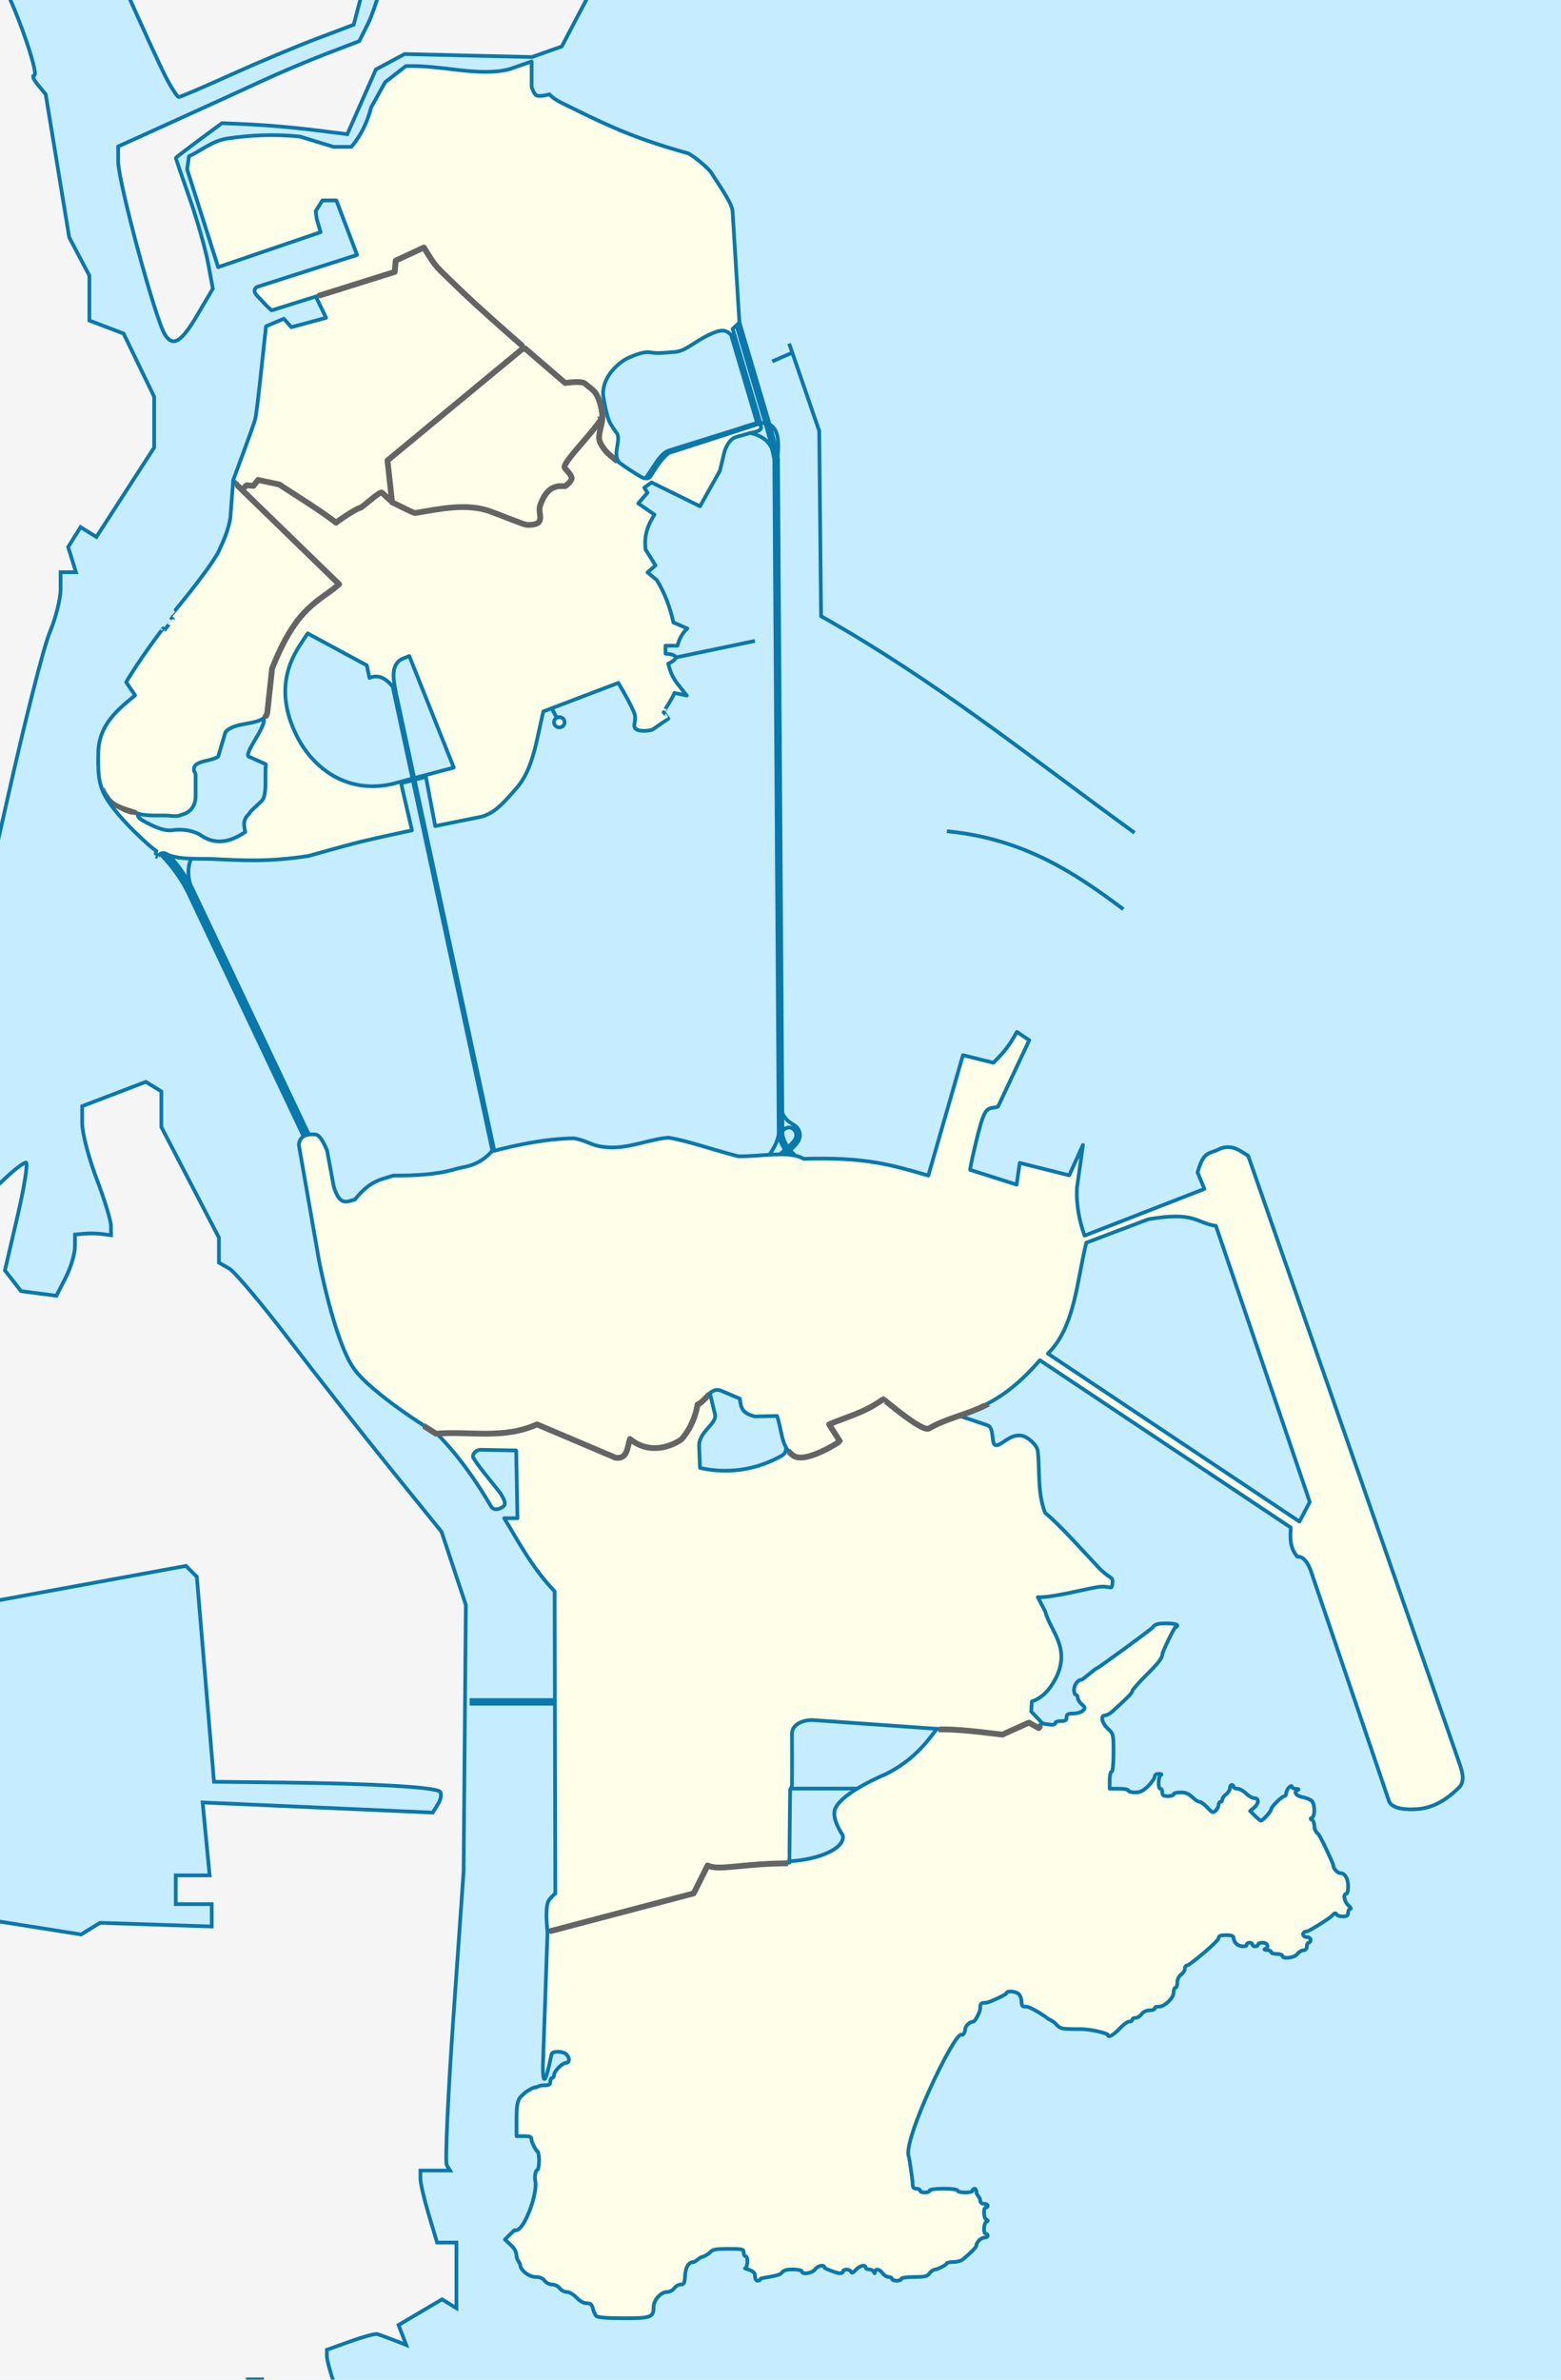 <?xml version="1.0" encoding="UTF-8" standalone="no"?>
<!-- Created with Inkscape (http://www.inkscape.org/) -->

<svg
   xmlns:dc="http://purl.org/dc/elements/1.1/"
   xmlns:cc="http://creativecommons.org/ns#"
   xmlns:rdf="http://www.w3.org/1999/02/22-rdf-syntax-ns#"
   xmlns:svg="http://www.w3.org/2000/svg"
   xmlns="http://www.w3.org/2000/svg"
   xmlns:sodipodi="http://sodipodi.sourceforge.net/DTD/sodipodi-0.dtd"
   xmlns:inkscape="http://www.inkscape.org/namespaces/inkscape"
   width="539.102"
   height="821.489"
   id="svg7085"
   sodipodi:version="0.32"
   inkscape:version="0.47 r22583"
   sodipodi:docname="China_Macau_location_map.svg"
   inkscape:output_extension="org.inkscape.output.svg.inkscape"
   version="1.0"
   style="display:inline"
   inkscape:export-filename="C:\Users\oliver\Documents\Schrift\World Wide Web\Wikipedia\Bilder\Karten\Positionskarten\Rohmaterial\MapOfMacauMunicipalities.png"
   inkscape:export-xdpi="125"
   inkscape:export-ydpi="125">
  <defs
     id="defs7087">
    <inkscape:perspective
       sodipodi:type="inkscape:persp3d"
       inkscape:vp_x="0 : 320 : 1"
       inkscape:vp_y="0 : 1000 : 0"
       inkscape:vp_z="420 : 320 : 1"
       inkscape:persp3d-origin="210 : 213.33333 : 1"
       id="perspective32" />
    <clipPath
       clipPathUnits="userSpaceOnUse"
       id="clipPath3181">
      <path
         style="fill:none;fill-rule:evenodd;stroke:#000000;stroke-width:1px;stroke-linecap:butt;stroke-linejoin:miter;stroke-opacity:1"
         d="M 151.182,426.154 L 151.182,411.404 L 260.432,395.404 L 285.932,407.654 L 290.744,416.529 L 291.494,417.373 L 277.432,449.904 L 154.682,432.904 L 151.182,426.154 z"
         id="path3183" />
    </clipPath>
    <clipPath
       clipPathUnits="userSpaceOnUse"
       id="clipPath3191">
      <path
         style="fill:none;fill-rule:evenodd;stroke:#000000;stroke-width:1px;stroke-linecap:butt;stroke-linejoin:miter;stroke-opacity:1"
         d="M 151.062,413.11 L 141.869,430.081 L 214.701,436.445 L 224.601,412.668 L 223.452,408.425 L 236.091,405.951 L 247.847,413.464 L 248.024,422.744 L 245.284,427.075 L 253.857,442.543 L 270.563,440.157 L 304.239,416.027 L 290.097,409.751 L 245.284,403.829 L 186.594,398.968 L 151.062,413.11 z"
         id="path3193"
         sodipodi:nodetypes="cccccccccccccccc" />
    </clipPath>
    <clipPath
       clipPathUnits="userSpaceOnUse"
       id="clipPath3199">
      <path
         style="fill:none;fill-rule:evenodd;stroke:#000000;stroke-width:1px;stroke-linecap:butt;stroke-linejoin:miter;stroke-opacity:1"
         d="M 185.932,547.404 L 181.335,554.885 L 181.467,555.901 L 188.98,559.835 L 223.682,567.154 L 250.682,548.154 L 245.619,537.591 L 245.557,536.154 L 239.682,518.904 L 245.432,493.404 L 275.557,493.779 L 288.182,498.029 L 286.252,500.615 L 285.986,501.543 L 289.964,505.918 L 314.307,503.029 L 314.088,500.154 L 313.244,499.654 L 308.088,496.716 L 294.338,495.873 L 264.432,479.654 L 190.932,490.154 L 185.932,547.404 z"
         id="path3201" />
    </clipPath>
    <clipPath
       clipPathUnits="userSpaceOnUse"
       id="clipPath3209">
      <path
         style="fill:none;fill-rule:evenodd;stroke:#000000;stroke-width:1px;stroke-linecap:butt;stroke-linejoin:miter;stroke-opacity:1"
         d="M 96.946,165.302 L 96.824,166.661 L 99.682,175.654 L 78.932,224.904 L 61.591,248.089 L 61.944,248.885 L 64.618,253.282 L 68.021,255.005 L 70.276,255.294 L 70.588,253.841 L 87.82,229.262 L 99.089,227.274 L 104.558,228.655 L 105.144,229.472 L 108.088,228.404 L 108.307,216.06 L 112.932,206.279 L 127.557,193.279 L 108.557,171.779 L 99.432,162.529 L 96.946,165.302 z"
         id="path3211" />
    </clipPath>
    <clipPath
       clipPathUnits="userSpaceOnUse"
       id="clipPath3221">
      <path
         style="fill:none;fill-rule:evenodd;stroke:#000000;stroke-width:1px;stroke-linecap:butt;stroke-linejoin:miter;stroke-opacity:1"
         d="M 173.432,129.654 L 173.777,129.45 L 175.147,128.477 L 160.784,101.806 L 144.874,97.917 L 133.914,107.286 L 117.297,112.766 L 118.651,114.185 L 119.057,115.185 L 119.338,116.216 L 125.963,118.81 L 152.807,126.279 L 173.432,129.654 z"
         id="path3223" />
    </clipPath>
    <clipPath
       clipPathUnits="userSpaceOnUse"
       id="clipPath3231">
      <path
         style="fill:none;fill-rule:evenodd;stroke:#000000;stroke-width:1px;stroke-linecap:butt;stroke-linejoin:miter;stroke-opacity:1"
         d="M 65.142,130.419 L 65.186,130.949 L 65.209,132.187 L 67.529,132.121 L 85.25,148.125 L 104.5,140.625 L 105.801,135.413 L 104.21,131.789 L 100.873,129.071 L 102.5,120.688 L 108.125,115.125 L 117.875,104.812 L 127.188,99.125 L 136.188,93.125 L 146.438,90.687 L 160.5,99.687 L 165.188,105.938 L 162.062,111.75 L 159.75,112.312 L 158.312,121.062 L 164.75,125.188 L 165.828,124.484 L 165.453,122.844 L 164.828,118.969 L 166.094,108.703 L 171.75,102.25 L 155.375,89 L 138.062,85.25 L 126.188,88.937 L 115.688,98.375 L 94.812,111.875 L 87.312,121.25 L 67.812,125.125 L 65.142,130.419 z"
         id="path3233" />
    </clipPath>
    <inkscape:perspective
       id="perspective3242"
       inkscape:persp3d-origin="372.04724 : 350.78739 : 1"
       inkscape:vp_z="744.09448 : 526.18109 : 1"
       inkscape:vp_y="0 : 1000 : 0"
       inkscape:vp_x="0 : 526.18109 : 1"
       sodipodi:type="inkscape:persp3d" />
    <inkscape:perspective
       id="perspective3322"
       inkscape:persp3d-origin="372.04724 : 350.78739 : 1"
       inkscape:vp_z="744.09448 : 526.18109 : 1"
       inkscape:vp_y="0 : 1000 : 0"
       inkscape:vp_x="0 : 526.18109 : 1"
       sodipodi:type="inkscape:persp3d" />
  </defs>
  <sodipodi:namedview
     id="base"
     pagecolor="#ffffff"
     bordercolor="#666666"
     borderopacity="1.0"
     gridtolerance="10000"
     guidetolerance="10"
     objecttolerance="10"
     inkscape:pageopacity="1"
     inkscape:pageshadow="2"
     inkscape:zoom="1"
     inkscape:cx="31.26295"
     inkscape:cy="594.55789"
     inkscape:document-units="px"
     inkscape:current-layer="layer1"
     showgrid="false"
     inkscape:window-width="1280"
     inkscape:window-height="974"
     inkscape:window-x="-8"
     inkscape:window-y="-8"
     showguides="true"
     inkscape:guide-bbox="true"
     borderlayer="true"
     inkscape:showpageshadow="false"
     inkscape:window-maximized="0" />
  <g
     inkscape:label="Layer 1"
     inkscape:groupmode="layer"
     id="layer1"
     style="display:inline"
     transform="translate(119.271,167.211)">
    <rect
       style="fill:#c6ecff;fill-opacity:1;fill-rule:evenodd;stroke:none;stroke-width:1px;stroke-linecap:butt;stroke-linejoin:miter;stroke-opacity:1"
       id="rect2405"
       width="647.289"
       height="1004.857"
       x="-166.947"
       y="-251.56" />
    <path
       style="fill:#f5f5f5;fill-opacity:1;stroke:#0978ab;stroke-width:1.284;stroke-opacity:1"
       d="M -242.495,593.429 L -242.495,520.276 L -238.145,519.052 C -235.753,518.378 -229.881,517.087 -225.097,516.182 C -220.312,515.278 -196.825,510.041 -172.903,504.544 L -129.408,494.549 L -110.337,497.568 L -91.266,500.587 L -88.012,498.576 L -84.758,496.565 L -65.452,497.195 L -46.147,497.825 L -46.147,493.971 L -46.147,490.116 L -52.36,490.116 L -58.574,490.116 L -58.574,485.145 L -58.574,480.175 L -52.725,480.175 L -46.876,480.175 L -48.085,467.595 L -49.294,455.015 L -9.56,456.761 L 30.174,458.508 L 32.029,455.506 C 33.05,453.855 33.332,451.952 32.657,451.276 C 31.11,449.73 9.327,448.463 -21.525,448.125 L -45.369,447.864 L -48.334,412.481 L -51.298,377.097 L -53.172,375.223 L -55.046,373.349 L -93.796,380.453 L -132.545,387.557 L -155.56,383.233 L -178.574,378.909 L -209.203,387.775 L -239.832,396.642 L -240.875,400.506 C -241.449,402.631 -242.048,266.522 -242.206,98.041 L -242.495,-208.287 L -184.916,-208.287 L -127.337,-208.287 L -128.796,-206.828 L -130.255,-205.369 L -126.513,-192.537 C -124.455,-185.479 -121.09,-177.077 -119.036,-173.866 C -114.556,-166.862 -105.474,-141.18 -107.478,-141.18 C -108.255,-141.18 -107.675,-139.716 -106.19,-137.926 L -103.49,-134.672 L -99.428,-109.965 L -95.366,-85.258 L -91.882,-78.661 L -88.399,-72.064 L -88.399,-64.309 L -88.399,-56.553 L -82.493,-54.308 L -76.588,-52.063 L -71.309,-41.157 L -66.03,-30.252 L -66.03,-21.481 L -66.03,-12.709 L -76.001,2.717 L -85.971,18.144 L -88.706,16.454 L -91.44,14.764 L -93.591,18.189 L -95.742,21.615 L -94.388,25.964 L -93.035,30.314 L -95.687,30.314 L -98.34,30.314 L -98.34,36.224 C -98.34,39.474 -100.041,46.205 -102.121,51.181 C -104.2,56.157 -110.83,82.297 -116.855,109.271 C -128.606,161.879 -131.291,170.795 -137.423,177.57 L -141.363,181.924 L -146.899,181.924 L -152.435,181.924 L -162.376,171.983 L -172.318,162.041 L -177.581,162.041 C -184.781,162.041 -184.241,163.91 -174.236,173.627 L -165.627,181.988 L -167.046,185.684 L -168.464,189.38 L -174.412,189.38 L -180.359,189.38 L -180.359,191.693 L -180.359,194.006 L -185.951,194.8 L -191.544,195.594 L -192.391,201.592 L -193.238,207.59 L -197.924,211.534 L -202.61,215.477 L -191.485,233.559 C -185.366,243.503 -180.359,252.237 -180.359,252.967 L -180.359,254.295 L -182.535,252.95 C -183.731,252.211 -189.43,243.662 -195.198,233.953 L -205.685,216.3 L -212.284,217.898 C -215.914,218.778 -223.637,221.768 -229.446,224.544 L -240.009,229.591 L -240.009,257.013 L -240.009,284.435 L -236.903,281.977 C -235.194,280.626 -214.964,270.794 -191.948,260.13 L -150.1,240.741 L -148.089,243.995 L -146.077,247.25 L -134.481,245.942 L -122.885,244.635 L -117.287,239.377 C -114.209,236.484 -111.067,234.118 -110.305,234.118 C -109.543,234.118 -110.867,242.493 -113.246,252.729 L -117.572,271.34 L -114.791,274.917 L -112.01,278.495 L -105.901,279.296 L -99.792,280.098 L -96.618,273.885 C -94.872,270.467 -93.426,265.714 -93.406,263.322 L -93.37,258.972 L -90.263,258.678 C -88.554,258.516 -85.758,258.565 -84.049,258.787 L -80.942,259.19 L -80.944,255.974 C -80.944,254.206 -83.181,246.875 -85.915,239.684 C -88.648,232.492 -90.884,223.917 -90.884,220.627 L -90.884,214.646 L -79.891,210.447 L -68.897,206.249 L -66.221,207.903 L -63.545,209.557 L -63.545,215.7 L -63.545,221.843 L -53.603,240.936 L -43.661,260.03 L -43.661,264.348 L -43.661,268.667 L -40.17,270.654 C -38.249,271.748 -28.98,282.725 -19.572,295.049 C -10.163,307.373 5.563,327.382 15.376,339.512 L 33.217,361.567 L 37.413,374.2 L 41.61,386.834 L 41.221,432.883 L 40.833,478.932 L 37.35,528.64 C 35.434,555.98 34.384,579.187 35.016,580.213 L 36.166,582.077 L 31.048,582.077 L 25.931,582.077 L 25.931,584.895 C 25.931,586.445 27.226,592.037 28.809,597.322 L 31.688,606.931 L 35.023,606.931 L 38.358,606.931 L 38.358,618.262 L 38.358,629.593 L 35.877,628.06 L 33.397,626.527 L 25.887,630.964 L 18.376,635.4 L 19.696,638.84 L 21.016,642.28 L 16.638,640.577 C 14.231,639.64 11.702,638.713 11.018,638.516 C 10.335,638.32 6.14,639.463 1.698,641.057 L -6.38,643.954 L -6.38,646.197 C -6.38,647.432 -5.161,651.937 -3.672,656.209 L -0.964,663.977 L 40.444,664.722 C 63.219,665.132 8.874,665.718 -80.321,666.024 L -242.495,666.581 L -242.495,593.429 z M -28.749,659.125 L -28.749,654.154 L -31.234,654.154 L -33.72,654.154 L -33.72,659.125 L -33.72,664.096 L -31.234,664.096 L -28.749,664.096 L -28.749,659.125 z M 571.328,92.449 L 571.328,24.1 L 572.095,58.275 C 572.518,77.071 572.518,107.828 572.095,126.624 L 571.328,160.798 L 571.328,92.449 z M -62.352,-51.786 C -65.673,-57.16 -78.457,-104.537 -78.457,-111.471 L -78.457,-116.65 L -59.195,-125.378 C -48.601,-130.178 -34.9,-136.434 -28.749,-139.279 C -22.597,-142.124 -12.531,-146.376 -6.38,-148.727 L 4.804,-153.002 L 7.992,-159.403 C 9.745,-162.924 13.65,-175.363 16.67,-187.045 L 22.161,-208.287 L 66.179,-208.287 L 110.197,-208.287 L 104.298,-201.921 C 99.057,-196.266 93.557,-186.994 78.972,-159.225 L 74.742,-151.172 L 69.598,-149.345 L 64.455,-147.517 L 42.467,-148.035 L 20.478,-148.554 L 15.514,-145.897 L 10.55,-143.241 L 5.607,-132.064 L 0.663,-120.887 L -10.936,-122.339 C -17.316,-123.137 -27.057,-123.994 -32.583,-124.242 L -42.63,-124.693 L -50.602,-118.8 C -54.986,-115.558 -58.574,-112.798 -58.574,-112.666 C -58.574,-112.534 -56.433,-106.313 -53.816,-98.842 C -51.2,-91.371 -48.318,-81.273 -47.413,-76.402 L -45.767,-67.545 L -51.173,-58.382 C -56.723,-48.976 -59.575,-47.293 -62.352,-51.786 z M -62.012,-140.62 C -63.974,-144.413 -70.754,-159.19 -77.08,-173.457 C -83.406,-187.725 -90.391,-201.398 -92.603,-203.842 L -96.625,-208.287 L -38.771,-208.287 L 19.083,-208.287 L 16.693,-205.18 C 15.379,-203.471 11.734,-192.31 8.594,-180.377 L 2.883,-158.681 L -9.826,-153.881 C -16.816,-151.241 -30.189,-145.626 -39.543,-141.403 C -48.898,-137.179 -56.978,-133.724 -57.499,-133.724 C -58.02,-133.724 -60.051,-136.827 -62.012,-140.62 z M -120.132,-207.577 C -116.398,-208.144 -109.687,-208.156 -105.22,-207.602 L -97.098,-206.597 L -112.01,-206.571 L -126.923,-206.546 L -120.132,-207.577 z M 139.638,-207.657 C 155.017,-208.093 180.182,-208.093 195.56,-207.657 L 223.521,-206.864 L 167.599,-206.864 L 111.678,-206.864 L 139.638,-207.657 z"
       id="path3333" />
    <path
       style="fill:none;fill-rule:evenodd;stroke:#0978ab;stroke-width:1.284px;stroke-linecap:butt;stroke-linejoin:miter;stroke-opacity:1"
       d="M -50.126,125.728 C -55.059,128.497 -55.117,136.218 -52.418,140.512"
       id="path7990"
       sodipodi:nodetypes="cc" />
    <path
       style="fill:none;fill-rule:evenodd;stroke:#0978ab;stroke-width:3.209;stroke-linecap:butt;stroke-linejoin:miter;stroke-miterlimit:4;stroke-dasharray:none;stroke-opacity:1;display:inline"
       d="M -70.188,120.46 C -65.002,125.15 -59.017,130.008 -53.83,139.696 L -10.545,230.996"
       id="path7951"
       sodipodi:nodetypes="ccc" />
    <path
       style="fill:none;fill-rule:evenodd;stroke:#0978ab;stroke-width:1.284px;stroke-linecap:butt;stroke-linejoin:miter;stroke-opacity:1"
       d="M 70.572,75.989 L 73.438,81.376"
       id="path7641" />
    <path
       style="fill:none;fill-rule:evenodd;stroke:#0978ab;stroke-width:1.925;stroke-linecap:butt;stroke-linejoin:miter;stroke-miterlimit:4;stroke-dasharray:none;stroke-opacity:1"
       d="M 52.017,234.237 L 14.307,58.787"
       id="path7956"
       sodipodi:nodetypes="cc" />
    <path
       style="fill:none;fill-rule:evenodd;stroke:#0978ab;stroke-width:2.567;stroke-linecap:butt;stroke-linejoin:miter;stroke-miterlimit:4;stroke-dasharray:none;stroke-opacity:1"
       d="M 133.055,-63.982 L 145.778,-20.951 C 146.777,-17.452 147.777,-13.906 148.776,-8.715 L 150.316,224.756 C 151.632,229.778 155.012,232.872 160.608,236.182"
       id="path7962"
       sodipodi:nodetypes="ccccc" />
    <path
       style="fill:none;fill-rule:evenodd;stroke:#0978ab;stroke-width:1.284px;stroke-linecap:butt;stroke-linejoin:miter;stroke-opacity:1"
       d="M 135.581,-19.02 C 145.576,-23.012 150.685,-22.308 149.262,-9.363"
       id="path7964"
       sodipodi:nodetypes="cc" />
    <path
       style="fill:none;fill-rule:evenodd;stroke:#0978ab;stroke-width:1.284px;stroke-linecap:butt;stroke-linejoin:miter;stroke-opacity:1"
       d="M 138.281,-18.059 C 145.432,-16.873 147.137,-13.679 148.29,-9.687"
       id="path7970"
       sodipodi:nodetypes="cc" />
    <path
       style="fill:none;fill-rule:evenodd;stroke:#0978ab;stroke-width:1.284px;stroke-linecap:butt;stroke-linejoin:miter;stroke-opacity:1;display:inline"
       d="M 105.945,61.454 L 141.445,54.036"
       id="path3898"
       sodipodi:nodetypes="cc" />
    <path
       style="fill:#fefee9;fill-opacity:1;fill-rule:evenodd;stroke:#0978ab;stroke-width:1.284px;stroke-linecap:butt;stroke-linejoin:round;stroke-opacity:1"
       d="M -11.193,-66.9 L -6.655,-57.499 L -18.648,-54.258 L -21.242,-57.175 L -27.4,-54.582 C -28.589,-43.822 -30.508,-24.674 -31.195,-22.301 C -31.823,-20.134 -36.153,-8.381 -38.746,-1.421 L -33.789,10.815 L -17.352,9.924 L 4.042,20.297 L 29.326,4.089 L 75.68,-44.858 L 29.65,-88.942 L 11.498,-75.652 L -11.193,-66.9 z"
       id="path7629"
       sodipodi:nodetypes="cccccsccccccccc" />
    <path
       sodipodi:nodetypes="ccccccccscccccccccssccccsscsssccccccscsssscccccccccccssscscccsccc"
       style="fill:#fefee9;fill-opacity:1;fill-rule:evenodd;stroke:#0978ab;stroke-width:1.284px;stroke-linecap:round;stroke-linejoin:round;stroke-opacity:1"
       d="M 64.331,-145.993 L 56.871,-143.385 C 46.148,-140.532 33.548,-144.834 20.89,-144.388 L 13.751,-138.853 L 8.897,-130.108 C 7.52,-124.678 5.183,-120.213 2.078,-116.511 L -4.059,-116.511 L -15.732,-120.081 C -24.591,-120.942 -32.732,-120.602 -40.681,-119.399 C -46.049,-118.586 -49.56,-115.308 -53.998,-113.262 L -54.64,-108.729 L -43.93,-74.995 L -8.552,-87.069 L -9.915,-91.722 L -10.236,-94.329 L -7.95,-98.019 L -3.096,-98.019 L 4.043,-79.207 L -30.332,-68.216 C -31.291,-67.91 -32.025,-66.66 -30.332,-64.967 C -28.701,-63.335 -27.07,-61.279 -25.439,-60.073 L 17,-73.39 L 17.32,-77.281 L 27.068,-81.814 C 31.679,-74.235 30.785,-75.823 39.863,-66.973 C 45.042,-61.924 55.277,-52.914 62.117,-46.935 C 68.958,-40.957 58.422,-29.071 61.942,-26.064 C 61.942,-26.064 77.275,-24.877 78.182,-23.491 C 79.508,-21.463 88.58,-26.189 88.76,-23.772 C 88.94,-21.346 75.465,-8.345 75.683,-5.922 C 75.785,-4.788 80.777,0.897 80.777,0.897 L 92.089,1.859 C 92.395,0.749 96.053,-0.083 100.272,-0.708 L 97.023,-2.633 L 95.614,-6.765 C 91.381,-9.313 95.436,-14.986 93.814,-17.555 C 93.814,-17.555 91.678,-20.47 91.086,-21.887 C 90.024,-24.43 89,-30.832 89,-30.832 C 88.773,-38.604 96.463,-43.194 97.704,-43.668 C 98.664,-44.034 102.697,-46.069 105.486,-45.553 C 107.854,-45.115 110.202,-45.44 113.749,-45.713 C 117.614,-46.011 120.438,-49.24 125.68,-51.679 C 128.776,-53.119 131.264,-53.997 133.249,-51.466 L 142.206,-21.205 L 112.145,-11.819 C 111.129,-11.469 110.251,-11.325 108.053,-8.61 L 103.039,-1.109 C 107.32,-1.62 111.461,-1.901 113.027,-1.911 C 112.572,-3.039 120.972,-10.556 123.336,-12.421 L 143.369,-21.113 L 133.753,-53.696 L 136.093,-55.89 L 133.725,-94.329 C 133.552,-97.269 127.992,-104.879 126.665,-107.165 C 125.339,-109.45 119.36,-114.005 118.282,-114.304 C 101.914,-118.849 92.194,-123.043 79.253,-129.467 C 74.556,-131.798 72.303,-132.632 70.509,-134.641 C 70.509,-134.641 67.136,-133.67 65.936,-134.32 C 65.055,-134.797 64.331,-137.248 64.331,-137.248 L 64.331,-145.993 z M 113.027,-1.911 C 113.083,-1.773 113.278,-1.714 113.629,-1.791 C 113.947,-1.86 113.618,-1.915 113.027,-1.911 z M -8.552,-87.069 L -8.552,-87.069 z"
       id="path7108" />
    <path
       style="fill:#fefee9;fill-opacity:1;fill-rule:evenodd;stroke:#0978ab;stroke-width:1.284px;stroke-linecap:round;stroke-linejoin:round;stroke-opacity:1;display:inline"
       d="M 66.566,-33.158 L 16.026,5.871 C 15.979,5.984 12.764,2.995 12.656,2.863 C 11.941,1.984 6.078,7.841 4.995,8.077 C 3.286,8.451 -3.815,13.41 -3.228,13.171 C -9.697,8.123 -22.555,0.381 -22.722,0.015 L -30.183,-1.59 L -31.788,0.456 L -34.074,0.255 L -35.438,1.379 L -32.068,32.866 L -44.623,59.701 L -33.392,79.637 C -32.017,81.07 -28.126,77.887 -28.137,81.482 C -28.148,84.79 -35.536,93.458 -33.151,94.077 L -27.456,96.604 C -27.914,100.806 -26.924,107.152 -28.819,109.199 L -32.71,112.889 C -33.586,114.682 -35.871,114.921 -34.555,119.989 C -39.789,123.536 -45.005,124.691 -50.239,120.912 C -53.375,119.139 -57.255,118.986 -59.827,119.386 C -63.117,119.897 -67.967,117.117 -69.1,116.524 C -77.246,112.264 -63.41,112.562 -63.401,112.499 C -63.401,112.553 -83.384,103.415 -84.454,103.102 C -84.404,110.568 -65.387,126.988 -65.241,126.527 C -65.215,126.446 -65.823,128.415 -65.802,128.413 C -65.768,128.408 -64.942,128.802 -64.96,128.774 C -65.016,128.684 -63.714,126.141 -61.23,127.891 C -56.877,129.664 -49.923,129.132 -45.546,129.335 C -36.306,129.763 -26.821,130.472 -12.654,128.252 C -12.654,128.252 -0.332,124.758 4.995,123.439 C 10.363,122.109 23.005,119.428 23.005,119.428 L 19.235,103.182 L 27.819,100.976 L 31.027,117.943 L 46.39,114.855 C 51.545,113.816 55.151,109.345 59.106,104.867 C 64.938,98.264 66.098,87.768 68.372,78.393 L 94.284,68.526 C 94.284,68.526 99.2,76.832 99.899,79.316 C 100.598,81.8 99.075,83.219 100.26,84.37 C 101.446,85.521 105.524,85.044 106.197,84.57 C 106.87,84.097 111.526,80.883 111.572,80.88 C 111.609,80.878 109.824,78.471 109.847,78.594 C 109.852,78.618 113.508,72.943 113.618,71.975 L 117.91,72.898 L 114.46,68.526 C 112.711,66.121 112.035,64.01 111.492,61.907 C 111.492,61.907 114.254,60.67 114.059,59.661 C 113.848,58.567 110.569,58.458 110.569,58.458 L 110.569,55.69 L 114.701,55.69 C 115.286,53.423 116.304,51.41 118.11,49.753 L 113.297,47.668 C 112.115,42.341 110.27,37.437 107.561,33.027 L 104.352,30.379 L 107.119,27.973 L 103.67,22.477 C 103.333,19.093 103.437,15.657 106.758,10.444 L 101.143,6.553 L 104.352,2.863 L 103.229,1.138 L 105.756,-0.667 L 122.482,7.556 L 129.341,-4.678 L 130.745,-10.535 C 131.199,-12.69 132.672,-15.721 134.957,-16.351 L 139.971,-17.795 C 145.227,-18.682 143.333,-20.069 142.899,-21.365 L 142.578,-20.803 L 111.652,-10.815 C 110.325,-9.769 109.181,-8.424 108.162,-7.005 C 107.144,-5.585 106.248,-4.092 105.355,-2.713 C 105.007,-2.176 104.37,-2.016 103.71,-2.071 C 103.05,-2.126 102.347,-2.395 101.905,-2.713 C 101.905,-2.713 92.143,-8.398 89.27,-12.3 C 88.593,-13.219 87.687,-14.615 87.585,-15.749 C 87.476,-16.961 87.811,-18.359 88.147,-19.76 C 88.429,-20.938 88.718,-22.384 88.748,-23.451 L 66.566,-33.158 z M -13.015,51.438 L 7.402,62.469 L 8.324,66.801 C 12.001,65.211 14.812,67.689 17.269,70.932 C 16.41,66.534 15.961,62.374 19.315,60.383 L 22.083,59.26 L 37.445,97.767 L 15.865,103.503 C -1.18,107.085 -11.845,96.13 -16.224,87.9 C -24.836,71.713 -19.228,60.777 -15.302,54.888 L -13.015,51.438 z M 73.907,80.359 C 72.895,80.359 72.062,81.143 72.062,82.124 C 72.062,83.104 72.895,83.889 73.907,83.889 C 74.919,83.889 75.712,83.104 75.712,82.124 C 75.712,81.143 74.919,80.359 73.907,80.359 z"
       id="path4017"
       sodipodi:nodetypes="ccsscccccccccsccccccssccssscssscccccsccsssssccccsccccccccccccccccccccccssscsssccccccccccscccsssc" />
    <path
       style="fill:none;fill-rule:evenodd;stroke:#0978ab;stroke-width:1.284px;stroke-linecap:butt;stroke-linejoin:miter;stroke-opacity:1"
       d="M 147.599,450.223 L 182.931,450.223"
       id="path4029" />
    <path
       style="fill:none;fill-rule:evenodd;stroke:#0978ab;stroke-width:2.567;stroke-linecap:butt;stroke-linejoin:miter;stroke-miterlimit:4;stroke-dasharray:none;stroke-opacity:1"
       d="M 42.94,420.293 L 79.614,420.293"
       id="path3894" />
    <path
       style="fill:#fefee9;fill-opacity:1;stroke:#0978ab;stroke-width:1.284;stroke-linejoin:round;stroke-miterlimit:4;stroke-dasharray:none;stroke-opacity:1"
       d="M 283.582,393.19 C 280.579,393.19 279.638,393.474 278.889,394.513 C 278.375,395.226 259.862,408.753 259.435,408.753 C 259.008,408.753 254.678,412.644 254.261,412.644 C 252.966,412.644 251.653,414.428 251.653,416.174 C 251.653,417.091 251.939,417.858 252.295,417.858 C 252.652,417.858 252.937,418.319 252.937,418.901 C 252.937,419.483 253.589,420.495 254.341,421.148 C 255.571,422.215 255.599,422.416 254.702,423.314 C 254.154,423.862 252.646,424.316 251.373,424.316 C 249.489,424.316 249.086,424.586 249.086,425.64 C 249.086,426.649 248.634,426.924 247.121,426.924 C 246.051,426.924 245.195,427.209 245.195,427.565 C 245.195,427.922 244.713,428.207 244.153,428.207 C 242.842,428.207 229.778,426.05 229.712,426.001 C 229.577,425.9 215.192,413.127 215.192,413.406 C 215.192,413.66 211.48,415.331 206.046,417.658 L 204.482,429.33 C 200.819,434.193 196.313,440.352 186.672,445.215 C 186.672,445.215 171.53,451.445 169.144,457.208 C 167.763,460.542 171.751,466.273 171.751,466.273 C 172.994,471.244 161.434,475.657 150.01,475.339 L 130.275,473.413 L 130.476,452.114 C 98.177,471.844 69.827,499.526 69.827,499.526 L 68.222,546.216 C 68.25,557.807 71.051,542.29 71.231,541.844 C 71.677,540.739 75.184,540.823 76.325,541.964 C 77.551,543.191 77.502,544.892 76.245,544.892 C 74.948,544.892 72.073,547.807 72.073,549.104 C 72.073,549.655 71.788,550.107 71.431,550.107 C 71.075,550.107 70.789,550.677 70.789,551.39 C 70.789,552.471 70.343,552.674 68.182,552.674 C 66.756,552.674 65.615,553.712 65.615,553.356 C 65.615,552.979 62.525,554.723 61.965,555.281 C 60.332,556.908 59.117,556.936 59.117,563.665 L 59.117,570.203 L 61.724,570.203 C 63.885,570.203 64.291,570.406 64.291,571.486 C 64.291,572.2 65.9,575.377 66.257,575.377 C 66.613,575.377 66.899,576.844 66.899,578.626 C 66.899,580.409 66.613,581.875 66.257,581.875 C 65.897,581.875 65.184,583.649 65.615,585.766 C 66.474,589.988 61.493,603.969 58.395,602.653 L 55.106,605.862 L 57.111,607.748 C 58.514,609.058 59.117,610.23 59.117,611.638 C 59.117,612.743 60.401,614.096 60.401,614.647 C 60.401,616.461 63.421,618.818 65.735,618.818 C 67.147,618.818 68.212,619.253 68.824,620.102 C 69.34,620.817 70.516,621.426 71.431,621.426 C 72.346,621.426 73.523,621.994 74.039,622.709 C 74.553,623.422 75.637,623.993 76.485,623.993 C 77.362,623.993 78.821,624.852 79.855,625.958 C 80.965,627.147 82.322,627.884 83.344,627.884 C 84.623,627.884 85.132,628.302 85.47,629.649 C 85.713,630.617 86.206,631.772 86.594,632.216 C 87.088,632.782 89.883,633.041 95.94,633.058 C 105.515,633.085 106.449,632.748 106.449,629.207 C 106.449,626.776 108.951,623.993 111.142,623.993 C 111.971,623.993 113.075,623.422 113.589,622.709 C 114.103,621.996 115.111,621.427 115.835,621.426 C 116.94,621.423 117.174,620.912 117.319,618.417 C 117.498,615.339 118.569,613.644 120.328,613.644 C 120.888,613.644 122.155,612.161 123.135,611.919 C 124.116,611.677 125.407,610.931 125.983,610.275 C 126.84,609.3 127.973,609.111 132.281,609.111 C 137.121,609.111 137.576,609.205 137.576,610.395 C 137.576,611.108 137.861,611.678 138.217,611.678 C 139.16,611.678 139.015,615.423 138.057,615.81 C 137.611,615.99 141.466,616.425 141.466,618.177 C 141.466,619.473 141.781,620.102 142.429,620.102 C 142.964,620.102 143.392,619.817 143.392,619.46 C 143.392,619.104 149.821,618.52 150.532,617.535 C 151.242,616.549 152.188,616.211 154.543,616.211 C 156.247,616.211 157.672,616.536 157.672,616.893 C 157.672,618.091 161.241,617.547 162.204,616.211 C 163.169,614.872 165.453,614.423 165.453,615.569 C 165.453,615.926 169.915,617.535 170.628,617.535 C 171.341,617.535 171.911,617.25 171.911,616.893 C 171.911,615.953 174.334,616.094 174.679,617.053 C 174.876,617.603 175.403,617.361 176.283,616.372 C 177.606,614.885 179.693,614.396 179.693,615.569 C 179.693,615.926 180.253,616.211 180.936,616.211 C 181.62,616.211 182.321,616.608 182.501,617.053 C 182.762,617.702 182.861,617.702 182.902,617.053 C 182.98,615.811 184.505,616.086 185.549,617.535 C 186.063,618.248 187.001,618.818 187.635,618.818 C 188.269,618.818 188.758,619.104 188.758,619.46 C 188.758,619.817 189.511,620.102 190.403,620.102 C 191.294,620.102 192.007,619.817 192.007,619.46 C 192.007,619.092 193.922,618.818 196.42,618.818 C 200.071,618.818 200.978,618.612 201.754,617.535 C 202.268,616.822 203.206,616.211 203.84,616.211 C 204.475,616.211 207.571,614.642 207.571,614.286 C 207.571,613.929 208.594,613.644 209.857,613.644 C 211.12,613.644 212.619,613.287 213.146,612.842 C 216.582,609.938 217.96,608.492 217.96,607.828 C 217.96,606.74 219.612,605.22 220.808,605.22 C 221.368,605.22 221.85,604.895 221.85,604.539 C 221.85,604.182 221.565,603.897 221.209,603.897 C 220.267,603.897 220.41,600.213 221.369,599.765 C 222.017,599.463 222.017,599.306 221.369,599.003 C 220.41,598.556 220.267,594.832 221.209,594.832 C 221.565,594.832 221.85,594.546 221.85,594.19 C 221.85,593.833 221.24,593.548 220.527,593.548 C 219.662,593.548 219.243,593.089 219.243,592.224 C 219.243,591.511 217.96,590.37 217.96,589.657 C 217.96,588.944 217.674,588.333 217.318,588.333 C 216.961,588.333 216.636,588.659 216.636,589.015 C 216.636,589.372 215.495,589.657 214.069,589.657 C 212.642,589.657 211.461,589.372 211.461,589.015 C 211.461,588.641 209.417,588.333 206.608,588.333 C 203.799,588.333 201.754,588.641 201.754,589.015 C 201.754,589.372 201.001,589.657 200.11,589.657 C 199.218,589.657 198.505,589.372 198.505,589.015 C 198.505,588.659 197.935,588.333 197.222,588.333 C 196.213,588.333 195.898,587.921 195.898,586.408 C 195.898,585.338 194.702,577.519 194.615,577.343 C 192.119,572.319 210.401,534.068 212.745,535.185 C 213.539,535.563 214.069,533.862 214.069,533.38 C 214.069,532.193 215.667,530.653 216.917,530.653 C 217.503,530.653 219.243,527.19 219.243,526.12 C 219.243,524.391 219.48,524.155 221.209,524.155 C 222.278,524.155 228.308,521.262 228.308,520.906 C 228.308,519.922 231.548,520.134 232.6,521.186 C 233.11,521.696 233.523,522.877 233.523,523.794 C 233.523,525.028 233.861,525.646 234.806,525.478 C 236.335,525.207 242.197,529.216 242.307,529.369 C 242.64,529.832 244.196,530.225 245.195,531.294 C 246.993,533.219 247.061,533.26 253.86,533.26 C 258.008,533.26 263.326,534.829 263.326,535.185 C 263.326,536.498 265.318,535.236 267.217,533.26 C 269.116,531.284 270.184,530.653 270.747,530.653 C 271.309,530.653 271.749,530.368 271.749,530.011 C 271.749,529.654 272.278,529.369 272.913,529.369 C 273.547,529.369 274.467,528.783 274.998,528.045 C 275.53,527.308 276.702,526.762 277.726,526.762 C 278.751,526.762 279.531,526.477 279.531,526.12 C 279.531,525.764 279.66,525.478 281.176,525.478 C 282.692,525.478 286.029,522.749 286.029,520.625 C 286.029,519.717 286.314,518.98 286.671,518.98 C 287.028,518.98 287.313,518.166 287.313,517.175 C 287.313,516.117 287.835,514.996 288.596,514.448 C 289.31,513.934 289.92,512.996 289.92,512.362 C 289.92,511.727 290.36,511.199 290.923,511.199 C 291.486,511.199 301.593,502.969 301.593,501.812 C 301.593,501.076 302.253,500.81 304.16,500.81 C 306.085,500.81 306.767,501.096 306.767,501.852 C 306.767,502.413 307.18,503.268 307.69,503.778 C 308.746,504.834 311.3,505.034 311.3,504.059 C 311.3,503.702 311.727,503.417 312.262,503.417 C 312.797,503.417 313.265,503.702 313.265,504.059 C 313.265,504.415 313.693,504.7 314.228,504.7 C 314.763,504.7 315.191,504.415 315.19,504.059 C 315.19,503.702 315.904,503.417 316.795,503.417 C 318.487,503.417 319.107,504.99 317.637,505.583 C 317.192,505.763 317.477,505.916 318.279,505.944 C 319.081,505.972 319.723,506.309 319.723,506.666 C 319.723,507.022 320.619,507.308 321.689,507.308 C 322.758,507.308 323.614,507.593 323.614,507.949 C 323.614,509.185 327.81,508.665 328.788,507.308 C 329.302,506.595 330.28,506.024 330.914,506.024 C 331.636,506.024 332.037,505.511 332.037,504.7 C 332.037,503.987 332.323,503.417 332.679,503.417 C 333.036,503.417 333.361,502.989 333.361,502.454 C 333.361,501.914 332.758,501.491 332.037,501.491 C 331.317,501.491 330.754,501.029 330.754,500.489 C 330.754,499.948 331.317,499.526 332.037,499.526 C 332.751,499.526 339.948,494.993 340.661,494.191 C 341.542,493.202 342.029,493 342.226,493.549 C 342.386,493.995 343.392,494.352 344.432,494.352 C 345.891,494.352 346.317,494.028 346.317,493.028 C 346.317,492.315 346.668,491.744 347.079,491.744 C 347.49,491.744 347.165,491.207 346.397,490.541 C 344.981,489.312 344.49,486.57 345.675,486.57 C 346.032,486.57 346.317,485.374 346.317,483.923 C 346.317,481.346 345.198,479.43 343.71,479.43 C 342.638,479.43 341.143,477.769 341.143,476.582 C 341.143,476.022 336.641,466.346 335.928,465.832 C 335.183,465.295 334.645,464.149 334.645,463.145 C 334.645,462.183 334.288,461.227 333.842,461.019 C 333.194,460.716 333.194,460.559 333.842,460.257 C 334.928,459.75 334.867,455.585 333.762,454.48 C 333.279,453.997 331.812,453.401 330.513,453.157 C 328.208,452.724 327.368,451.324 328.989,450.67 C 329.435,450.49 329.109,450.337 328.307,450.309 C 327.505,450.281 326.863,449.929 326.863,449.547 C 326.863,449.165 326.435,449.293 325.9,449.827 C 325.365,450.362 324.938,451.273 324.938,451.833 C 324.938,452.393 324.655,452.836 324.336,452.836 C 323.465,452.836 319.723,456.517 319.723,457.369 C 319.723,458.128 316.843,461.299 316.153,461.299 C 315.942,461.299 315.057,460.524 314.148,459.615 L 312.463,457.97 L 313.827,456.807 C 315.549,455.313 315.588,453.518 313.907,453.518 C 313.21,453.518 311.91,452.765 311.019,451.873 C 310.127,450.982 308.82,450.269 308.091,450.269 C 307.361,450.269 306.767,449.983 306.767,449.627 C 306.767,449.27 306.482,448.945 306.125,448.945 C 305.769,448.945 305.483,449.474 305.483,450.108 C 305.483,450.743 304.873,451.68 304.16,452.194 C 303.447,452.708 302.876,453.503 302.876,453.959 C 302.876,454.415 302.591,454.801 302.234,454.801 C 301.878,454.801 301.593,455.244 301.593,455.804 C 301.593,456.364 301.131,457.269 300.59,457.81 C 299.711,458.688 299.413,458.596 297.742,456.807 C 296.713,455.706 295.512,454.801 295.094,454.801 C 294.677,454.801 293.947,454.445 293.45,453.999 C 291.059,451.855 290.454,451.552 288.316,451.552 C 287.053,451.552 286.029,451.838 286.029,452.194 C 286.029,452.551 285.133,452.836 284.064,452.836 C 282.551,452.836 282.138,452.561 282.138,451.552 C 282.138,450.839 281.853,450.269 281.497,450.269 C 280.552,450.269 280.699,445.882 281.657,445.495 C 282.103,445.316 281.818,445.163 281.015,445.134 C 280.115,445.103 279.531,445.443 279.531,446.057 C 279.531,446.604 278.521,448.07 277.285,449.306 C 275.569,451.022 274.502,451.552 272.752,451.552 C 271.492,451.552 270.466,451.267 270.466,450.911 C 270.466,450.554 269,450.269 267.217,450.269 L 263.968,450.269 L 263.968,447.341 C 263.968,445.736 264.253,444.412 264.61,444.412 C 264.999,444.412 265.291,441.807 265.291,437.874 C 265.291,431.436 265.239,431.318 263.326,429.531 C 261.25,427.592 260.693,424.958 262.363,424.958 C 262.911,424.958 264.021,424.391 264.81,423.675 C 270.388,418.612 271.749,417.215 271.749,416.575 C 271.749,416.175 274.071,413.541 276.924,410.719 C 280.702,406.981 282.138,405.14 282.138,403.94 C 282.138,403.033 286.314,394.513 286.671,394.513 C 287.028,394.513 287.313,394.228 287.313,393.872 C 287.313,393.514 285.648,393.19 283.582,393.19 z"
       id="path7781" />
    <path
       sodipodi:nodetypes="cccsscsccccccsccccssssccccccccccccssscssssccccsccccc"
       style="fill:#fefee9;fill-opacity:1;fill-rule:evenodd;stroke:#0978ab;stroke-width:1.284px;stroke-linecap:butt;stroke-linejoin:round;stroke-opacity:1"
       d="M 181.177,292.71 L 59.237,293.873 L 31.48,327.567 C 38.35,334.459 44.53,342.881 50.292,352.757 C 51.342,354.557 53.608,353.649 54.624,352.757 C 55.823,351.706 54.32,349.625 53.501,348.184 C 49.872,343.542 46.503,339.725 44.195,336.03 C 43.659,335.172 44.832,333.225 46.843,333.263 L 58.997,333.503 L 59.438,356.889 L 54.865,356.889 C 58.99,363.496 64.159,373.696 72.274,382.119 L 72.514,486.409 C 72.514,486.409 70.453,488.149 69.987,489.378 C 68.938,492.143 69.787,499.446 69.787,499.446 L 120.207,486.169 L 125.021,476.542 C 128.993,478.49 136.334,475.859 153.372,475.783 C 153.328,475.678 153.595,450.776 153.613,450.553 C 153.613,450.553 154.106,449.731 154.201,449.337 C 154.31,448.89 154.236,448.263 154.242,447.802 C 154.306,442.842 154.238,431.266 154.238,431.266 C 154.302,427.457 159.266,426.41 161.394,426.566 L 204.482,429.611 L 204.522,429.571 C 211.457,429.435 219.354,430.521 226.784,431.376 L 235.93,427.245 L 239.339,429.13 L 240.542,427.485 L 236.852,423.594 L 237.093,420.145 C 240.876,418.848 243.4,415.856 245.356,412.122 C 250.626,401.601 243.49,395.95 241.666,388.978 L 239.139,384.165 C 244.186,384.325 255.17,381.417 259.676,380.675 C 264.182,379.933 264.571,381.983 264.89,379.672 C 265.297,376.731 264.23,378.207 260.157,373.936 C 256.084,369.665 246.648,359.011 241.666,355.043 C 238.93,347.861 239.914,340.858 239.139,333.744 C 238.9,331.551 235.556,328.659 233.443,328.369 C 229.161,327.782 226.419,332.21 224.498,331.658 C 222.943,331.212 224.237,325.604 221.73,324.799 C 219.674,324.139 214.734,322.383 210.98,321.229 L 181.177,292.71 z M 158.096,295.661 L 150.531,325.552 C 150.598,328.812 154.174,333.347 150.676,335.318 C 139.203,341.784 128.561,340.893 122.494,339.52 L 122.173,332.059 C 121.953,327.011 128.449,324.292 127.668,321.069 L 125.061,310.359 L 158.096,295.661 z"
       id="path7645" />
    <path
       style="fill:none;fill-rule:evenodd;stroke:#0978ab;stroke-width:2.567;stroke-linecap:butt;stroke-linejoin:miter;stroke-miterlimit:4;stroke-dasharray:none;stroke-opacity:1"
       d="M 154.349,221.538 C 154.349,221.538 156.321,222.483 156.354,224.575 C 156.382,226.292 155.121,227.464 154.287,228.336 C 152.723,229.97 148.962,232.998 148.962,232.998"
       id="path7984"
       sodipodi:nodetypes="cssc" />
    <path
       style="fill:none;fill-rule:evenodd;stroke:#0978ab;stroke-width:1.284px;stroke-linecap:butt;stroke-linejoin:miter;stroke-opacity:1"
       d="M 149.911,221.595 C 149.939,227.824 146.361,231.248 143.693,235.38"
       id="path7972"
       sodipodi:nodetypes="cc" />
    <path
       style="fill:#fefee9;fill-opacity:1;fill-rule:evenodd;stroke:#0978ab;stroke-width:1.284px;stroke-linecap:butt;stroke-linejoin:round;stroke-opacity:1"
       d="M 231.902,189.024 C 228.919,194.626 226.351,197.073 223.799,199.653 L 213.29,197.046 L 201.337,238.602 C 189.077,235.11 180.235,232.133 158.257,232.826 C 153.462,229.837 143.212,232.149 135.634,231.943 C 126.58,229.583 118.151,226.591 111.687,225.525 C 105.705,225.882 98.419,229.091 91.671,228.895 C 84.923,228.699 84.322,226.689 78.876,225.726 C 68.914,225.95 59.662,227.892 50.557,230.259 C 46.959,234.334 42.881,235.363 39.967,235.874 C 37.494,236.308 32.934,238.722 16.582,238.602 C 12.462,240.004 8.655,240.132 3.305,246.865 C 0.748,247.467 -1.891,249.538 -4.035,242.292 L -6.322,229.898 C -8.376,225.089 -9.463,224.533 -10.453,224.402 C -13.763,224.149 -15.784,225.201 -16.069,227.972 L -9.09,267.964 C -9.09,267.964 -3.84,295.461 2.824,305.067 C 9.021,314 31.263,327.53 31.263,327.53 C 42.876,326.577 54.507,329.545 66.12,324.321 L 93.155,335.793 C 97.364,336.498 97.233,332.306 98.209,329.375 C 106.497,336.092 115.52,329.978 116.059,329.375 C 118.848,326.255 120.783,321.966 121.555,317.462 C 124.387,316.328 126.166,311.337 129.818,312.889 L 136.235,315.616 C 136.607,318.031 136.489,320.591 141.45,321.754 L 149.071,321.593 C 150.866,326.673 150.476,332.584 154.778,335.212 C 159.081,337.839 170.684,330.251 170.691,330.177 L 166.961,324.321 C 173.178,321.646 179.396,320.228 185.613,315.616 C 185.756,315.511 199.036,327.122 201.457,325.725 C 212.552,319.318 223.275,321.509 239.844,302.339 L 326.486,360.1 C 326.377,363.462 325.96,366.807 328.772,370.168 C 330.507,370.042 332.042,371.451 333.345,374.781 L 360.42,454.524 C 361.329,457.201 366.392,457.641 370.448,457.283 C 375.851,456.806 380.322,454.079 384.596,449.871 C 386.789,447.711 385.713,444.288 384.808,441.688 L 311.805,231.783 C 309.211,230.252 306.622,227.789 302.338,229.216 C 298.109,231.43 296.554,229.77 294.316,237.519 L 296.682,243.215 L 255.287,259.34 C 253.358,253.885 252.408,248.429 252.64,242.974 L 254.726,228.052 L 249.992,238.522 L 232.905,234.23 L 231.822,241.731 L 215.777,236.636 C 215.614,236.28 218.574,223.061 219.966,219.119 C 221.694,214.229 223.009,215.749 225.412,214.775 L 236.194,191.872 L 231.902,189.024 z M 286.815,252.721 C 294.013,252.72 295.372,255.173 300.654,255.97 L 333.064,351.276 L 329.494,358.055 L 242.612,300.053 C 252.02,290.845 252.626,274.829 255.889,261.786 L 277.308,253.684 C 281.371,252.991 284.416,252.722 286.815,252.721 z"
       id="path7643"
       sodipodi:nodetypes="ccccccczccscccccccsccccscsccczccssccccsssscccccccccccsccccccccccc" />
    <path
       style="fill:none;fill-rule:evenodd;stroke:#0978ab;stroke-width:1.277px;stroke-linecap:butt;stroke-linejoin:miter;stroke-opacity:1"
       d="M 150.67,216.52 C 151.525,218.364 152.25,219.58 154.794,221.063"
       id="path7974"
       sodipodi:nodetypes="cc" />
    <path
       style="fill:none;fill-rule:evenodd;stroke:#0978ab;stroke-width:1.284px;stroke-linecap:butt;stroke-linejoin:miter;stroke-opacity:1"
       d="M 154.349,222.226 C 153.115,221.824 152.219,221.908 151.025,223.085"
       id="path7986"
       sodipodi:nodetypes="cc" />
    <path
       style="fill:none;fill-rule:evenodd;stroke:#0978ab;stroke-width:1.284px;stroke-linecap:butt;stroke-linejoin:miter;stroke-opacity:1"
       d="M 147.437,-42.45 L 154.892,-45.692"
       id="path3905" />
    <path
       style="fill:none;fill-rule:evenodd;stroke:#0978ab;stroke-width:1.284px;stroke-linecap:butt;stroke-linejoin:miter;stroke-opacity:1"
       d="M 153.272,-48.609 L 163.644,-18.463 L 164.293,45.497 C 204.102,67.925 236.471,94.126 272.56,120.274"
       id="path3907"
       sodipodi:nodetypes="cccc" />
    <path
       style="fill:none;fill-rule:evenodd;stroke:#0978ab;stroke-width:1.284px;stroke-linecap:butt;stroke-linejoin:miter;stroke-opacity:1"
       d="M 207.729,119.75 C 233.991,122.23 251.766,133.967 268.67,146.655"
       id="path3909"
       sodipodi:nodetypes="cc" />
    <path
       style="fill:#fefee9;fill-opacity:1;fill-rule:evenodd;stroke:#0978ab;stroke-width:1.284px;stroke-linecap:butt;stroke-linejoin:round;stroke-opacity:1;display:inline"
       d="M -38.756,-1.109 L -39.718,11.526 C -40.344,15.719 -42.105,19.627 -43.93,23.52 C -48.307,31.198 -60.597,45.653 -60.577,45.661 C -60.556,45.67 -59.546,46.613 -59.534,46.584 C -59.521,46.554 -62.338,50.091 -62.301,50.114 C -62.259,50.139 -62.948,49.757 -62.943,49.713 C -62.933,49.623 -71.411,60.842 -75.699,68.284 L -72.61,72.817 C -78.203,77.456 -85.097,82.712 -85.326,92.472 C -85.555,102.238 -84.707,104.851 -82.006,108.516 C -79.823,111.478 -75.53,112.243 -71.997,113.512 C -68.444,114.789 -63.366,114.046 -60.525,114.401 C -57.684,114.756 -57.172,114.223 -56.044,113.891 C -54.916,113.559 -54.081,113.001 -53.437,112.327 C -52.792,111.653 -52.342,110.876 -52.073,110.041 C -51.804,109.205 -51.712,108.332 -51.712,107.514 L -51.712,100.414 C -51.712,99.667 -52.218,99.176 -52.273,98.689 C -52.328,98.203 -52.288,97.79 -52.113,97.446 C -51.763,96.756 -51.009,96.302 -50.067,95.961 C -49.126,95.621 -47.993,95.402 -46.898,95.119 C -45.803,94.836 -44.741,94.512 -43.93,93.996 L -41.403,85.492 C -40.989,84.979 -40.446,84.589 -39.839,84.249 C -39.232,83.908 -38.565,83.629 -37.833,83.406 C -36.369,82.962 -34.702,82.704 -33.14,82.404 C -31.578,82.104 -30.09,81.754 -28.968,81.16 C -28.408,80.863 -27.954,80.489 -27.605,80.037 C -27.255,79.585 -27.034,79.055 -26.963,78.393 L -25.358,63.511 C -24.27,60.755 -23.202,58.316 -22.149,56.171 C -21.097,54.025 -20.04,52.154 -19.021,50.515 C -18.001,48.876 -17,47.459 -16.012,46.223 C -15.024,44.987 -14.043,43.95 -13.084,43.014 C -11.167,41.141 -9.323,39.738 -7.509,38.441 C -5.695,37.144 -3.942,35.942 -2.214,34.39 L -38.756,-1.109 z"
       id="path3979"
       sodipodi:nodetypes="cccssssccssszssscsssssccsssssccssssscc" />
    <path
       style="fill:#fefee9;fill-opacity:1;fill-rule:evenodd;stroke:#0978ab;stroke-width:1.284px;stroke-linecap:butt;stroke-linejoin:round;stroke-opacity:1;display:inline"
       d="M 62.034,-46.956 L 60.83,-46.515 L 14.542,-8.248 L 16.146,6.192 C 18.852,7.446 23.553,9.985 24.168,9.882 C 32.728,8.457 42.02,6.341 50.281,9.401 C 54.413,10.925 61.708,13.94 62.676,13.974 C 69.838,14.223 66.26,10.204 67.248,7.355 C 68.943,2.471 70.991,1.232 73.225,0.697 C 74.199,0.463 75.868,0.74 76.11,0.535 C 76.25,0.415 78.373,-1.351 78.159,-2.272 C 77.802,-3.808 75.72,-5.383 75.672,-5.922 C 75.617,-6.527 76.448,-7.814 77.677,-9.411 C 78.907,-11.009 80.551,-12.898 82.21,-14.827 C 83.87,-16.755 85.508,-18.684 86.743,-20.282 C 87.977,-21.88 88.793,-23.165 88.748,-23.771 C 88.658,-24.98 88.42,-26.403 88.026,-27.783 C 87.633,-29.162 87.085,-30.499 86.422,-31.513 C 85.969,-32.206 84.915,-33.08 83.975,-33.799 C 83.035,-34.519 82.834,-34.885 82.21,-35.083 C 80.41,-35.656 75.913,-35.003 75.913,-35.003 C 72.999,-37.492 67.517,-42.201 62.034,-46.956 z"
       id="path2446"
       sodipodi:nodetypes="ccccscsssssssssssssscc" />
    <path
       sodipodi:nodetypes="ccccccczccscccccccsccccscsccczccssccccsssscccccccccccsccccccccccc"
       id="path3177"
       d="M 307.272,313.687 C 304.947,318.051 302.947,319.958 300.959,321.968 L 292.772,319.937 L 283.459,352.312 C 273.908,349.591 267.019,347.272 249.897,347.812 C 246.161,345.483 238.175,347.285 232.272,347.124 C 225.218,345.285 218.652,342.955 213.615,342.124 C 208.955,342.402 203.279,344.902 198.022,344.749 C 192.764,344.597 192.296,343.031 188.053,342.281 C 180.292,342.455 173.084,343.968 165.99,345.812 C 163.188,348.987 160.011,349.788 157.74,350.187 C 155.814,350.525 152.261,352.406 139.522,352.312 C 136.312,353.404 133.346,353.504 129.178,358.749 C 127.186,359.218 125.129,360.832 123.459,355.187 L 121.678,345.531 C 120.078,341.784 119.231,341.351 118.459,341.249 C 115.881,341.052 114.306,341.872 114.084,344.031 L 119.522,375.187 C 119.522,375.187 123.612,396.609 128.803,404.093 C 133.631,411.053 150.959,421.593 150.959,421.593 C 160.007,420.851 169.068,423.163 178.115,419.093 L 199.178,428.031 C 202.457,428.58 202.355,425.314 203.115,423.031 C 209.572,428.264 216.601,423.501 217.022,423.031 C 219.195,420.6 220.702,417.258 221.303,413.749 C 223.51,412.866 224.896,408.978 227.74,410.187 L 232.74,412.312 C 233.03,414.193 232.938,416.187 236.803,417.093 L 242.74,416.968 C 244.138,420.926 243.835,425.531 247.187,427.578 C 250.539,429.625 259.578,423.713 259.584,423.656 L 256.678,419.093 C 261.522,417.009 266.365,415.905 271.209,412.312 C 271.32,412.229 281.667,421.276 283.553,420.187 C 292.197,415.195 300.551,416.903 313.459,401.968 L 380.959,446.968 C 380.875,449.587 380.55,452.193 382.74,454.812 C 384.092,454.714 385.288,455.811 386.303,458.406 L 407.397,520.531 C 408.105,522.616 412.049,522.959 415.209,522.68 C 419.418,522.309 422.902,520.185 426.231,516.906 C 427.94,515.223 427.101,512.557 426.397,510.531 L 369.522,346.999 C 367.501,345.807 365.484,343.888 362.147,344.999 C 358.852,346.724 357.64,345.431 355.897,351.468 L 357.74,355.906 L 325.49,368.468 C 323.988,364.218 323.247,359.968 323.428,355.718 L 325.053,344.093 L 321.365,352.249 L 308.053,348.906 L 307.209,354.749 L 294.709,350.781 C 294.582,350.503 296.888,340.204 297.973,337.133 C 299.319,333.324 300.343,334.508 302.215,333.749 L 310.615,315.906 L 307.272,313.687 z M 350.053,363.312 C 355.661,363.311 356.719,365.222 360.834,365.843 L 386.084,440.093 L 383.303,445.374 L 315.615,400.187 C 322.945,393.013 323.417,380.535 325.959,370.374 L 342.647,364.062 C 345.811,363.522 348.183,363.312 350.053,363.312 z"
       style="fill:none;fill-opacity:1;fill-rule:evenodd;stroke:#646464;stroke-width:1.558;stroke-linecap:butt;stroke-linejoin:round;stroke-miterlimit:4;stroke-dasharray:none;stroke-opacity:1"
       clip-path="url(#clipPath3191)"
       transform="matrix(1.284,0,0,1.284,-162.505,-213.617)" />
    <path
       id="path3195"
       d="M 267.753,394.466 L 172.753,395.372 L 151.128,421.622 C 156.48,426.991 161.296,433.553 165.784,441.247 C 166.603,442.649 168.367,441.942 169.159,441.247 C 170.093,440.428 168.922,438.807 168.284,437.685 C 165.457,434.068 162.833,431.094 161.034,428.216 C 160.617,427.547 161.53,426.03 163.097,426.06 L 172.566,426.247 L 172.909,444.466 L 169.347,444.466 C 172.56,449.614 176.588,457.56 182.909,464.122 L 183.097,545.372 C 183.097,545.372 181.491,546.728 181.128,547.684 C 180.311,549.839 180.972,555.528 180.972,555.528 L 220.253,545.184 L 224.003,537.684 C 227.098,539.202 232.817,537.153 246.091,537.093 C 246.057,537.012 246.265,517.611 246.279,517.437 C 246.279,517.437 246.663,516.797 246.737,516.49 C 246.822,516.141 246.764,515.653 246.768,515.294 C 246.819,511.43 246.766,502.411 246.766,502.411 C 246.815,499.444 250.683,498.628 252.341,498.75 L 285.909,501.122 L 285.941,501.091 C 291.343,500.985 297.496,501.831 303.284,502.497 L 310.409,499.278 L 313.066,500.747 L 314.003,499.466 L 311.128,496.435 L 311.316,493.747 C 314.263,492.736 316.229,490.405 317.753,487.497 C 321.859,479.3 316.3,474.898 314.878,469.466 L 312.909,465.716 C 316.842,465.841 325.399,463.575 328.909,462.997 C 332.42,462.419 332.723,464.016 332.972,462.216 C 333.289,459.924 332.458,461.074 329.284,457.747 C 326.111,454.42 318.76,446.119 314.878,443.028 C 312.747,437.433 313.513,431.977 312.909,426.435 C 312.723,424.726 310.118,422.473 308.472,422.247 C 305.136,421.79 303,425.239 301.503,424.81 C 300.292,424.462 301.3,420.093 299.347,419.466 C 297.746,418.951 293.897,417.583 290.972,416.685 L 267.753,394.466 z M 249.771,396.765 L 243.878,420.053 C 243.93,422.592 246.715,426.125 243.991,427.661 C 235.052,432.698 226.761,432.004 222.034,430.935 L 221.784,425.122 C 221.613,421.189 226.674,419.071 226.066,416.56 L 224.034,408.216 L 249.771,396.765 z"
       style="fill:none;fill-opacity:1;fill-rule:evenodd;stroke:#646464;stroke-width:1.558;stroke-linecap:butt;stroke-linejoin:round;stroke-miterlimit:4;stroke-dasharray:none;stroke-opacity:1"
       sodipodi:nodetypes="cccsscsccccccsccccssssccccccccccccssscssssccccsccccc"
       clip-path="url(#clipPath3199)"
       transform="matrix(1.284,0,0,1.284,-162.505,-213.617)" />
    <path
       sodipodi:nodetypes="cccssssccssszssscsssssccsssssccssssscc"
       id="path3205"
       d="M 96.409,165.56 L 95.659,175.403 C 95.172,178.67 93.8,181.714 92.378,184.747 C 88.969,190.729 79.393,201.99 79.409,201.997 C 79.426,202.004 80.212,202.739 80.222,202.716 C 80.232,202.693 78.037,205.448 78.066,205.466 C 78.099,205.486 77.562,205.188 77.566,205.153 C 77.574,205.083 70.969,213.824 67.628,219.622 L 70.034,223.153 C 65.677,226.768 60.307,230.862 60.128,238.466 C 59.95,246.074 60.61,248.11 62.714,250.966 C 64.415,253.273 67.76,253.869 70.512,254.858 C 73.28,255.853 77.236,255.274 79.45,255.551 C 81.663,255.827 82.062,255.412 82.941,255.153 C 83.82,254.895 84.47,254.459 84.972,253.935 C 85.474,253.41 85.825,252.804 86.034,252.153 C 86.244,251.502 86.316,250.822 86.316,250.185 L 86.316,244.653 C 86.316,244.072 85.921,243.689 85.878,243.31 C 85.835,242.93 85.867,242.609 86.003,242.341 C 86.276,241.804 86.864,241.45 87.597,241.185 C 88.33,240.919 89.213,240.749 90.066,240.528 C 90.919,240.308 91.747,240.056 92.378,239.653 L 94.347,233.028 C 94.67,232.628 95.093,232.325 95.566,232.06 C 96.039,231.794 96.558,231.576 97.128,231.403 C 98.269,231.057 99.567,230.856 100.784,230.622 C 102.001,230.388 103.161,230.116 104.034,229.653 C 104.471,229.422 104.825,229.131 105.097,228.778 C 105.369,228.426 105.541,228.013 105.597,227.497 L 106.847,215.903 C 107.695,213.756 108.527,211.856 109.347,210.185 C 110.167,208.513 110.99,207.055 111.784,205.778 C 112.579,204.501 113.359,203.397 114.128,202.435 C 114.898,201.472 115.663,200.664 116.409,199.935 C 117.903,198.476 119.34,197.383 120.753,196.372 C 122.166,195.361 123.532,194.425 124.878,193.216 L 96.409,165.56 z"
       style="fill:none;fill-opacity:1;fill-rule:evenodd;stroke:#646464;stroke-width:1.558;stroke-linecap:butt;stroke-linejoin:round;stroke-miterlimit:4;stroke-dasharray:none;stroke-opacity:1;display:inline"
       clip-path="url(#clipPath3209)"
       transform="matrix(1.284,0,0,1.284,-162.505,-213.617)" />
    <path
       id="path3217"
       d="M 176.722,52.684 L 170.909,54.716 C 162.556,56.939 152.74,53.587 142.878,53.934 L 137.316,58.247 L 133.534,65.059 C 132.462,69.29 130.641,72.769 128.222,75.653 L 123.441,75.653 L 114.347,72.872 C 107.445,72.2 101.102,72.466 94.909,73.403 C 90.727,74.036 87.992,76.59 84.534,78.184 L 84.034,81.716 L 92.378,107.997 L 119.941,98.591 L 118.878,94.966 L 118.628,92.934 L 120.409,90.059 L 124.191,90.059 L 129.753,104.716 L 102.972,113.278 C 102.225,113.517 101.653,114.491 102.972,115.809 C 104.243,117.081 105.514,118.683 106.784,119.622 L 139.847,109.247 L 140.097,106.216 L 147.691,102.684 C 151.283,108.589 150.587,107.352 157.659,114.247 C 161.694,118.18 169.668,125.2 174.997,129.858 C 180.326,134.515 172.118,143.775 174.86,146.118 C 174.86,146.118 186.806,147.042 187.512,148.122 C 188.545,149.702 195.613,146.021 195.753,147.903 C 195.894,149.793 185.396,159.922 185.566,161.81 C 185.645,162.693 189.534,167.122 189.534,167.122 L 198.347,167.872 C 198.586,167.007 201.435,166.359 204.722,165.872 L 202.191,164.372 L 201.093,161.153 C 197.795,159.168 200.955,154.748 199.691,152.747 C 199.691,152.747 198.027,150.476 197.566,149.372 C 196.739,147.391 195.941,142.403 195.941,142.403 C 195.764,136.348 201.755,132.772 202.722,132.403 C 203.469,132.118 206.611,130.532 208.784,130.935 C 210.629,131.276 212.459,131.022 215.222,130.81 C 218.233,130.578 220.433,128.062 224.517,126.162 C 226.929,125.04 228.867,124.356 230.414,126.327 L 237.392,149.903 L 213.972,157.216 C 213.181,157.489 212.497,157.601 210.784,159.716 L 206.878,165.56 C 210.213,165.162 213.44,164.942 214.659,164.935 C 214.305,164.056 220.849,158.2 222.691,156.747 L 238.298,149.975 L 230.807,124.591 L 232.629,122.881 L 230.784,92.934 C 230.65,90.644 226.318,84.715 225.284,82.934 C 224.251,81.154 219.593,77.605 218.753,77.372 C 206.002,73.832 198.429,70.564 188.347,65.559 C 184.687,63.743 182.932,63.094 181.534,61.528 C 181.534,61.528 178.907,62.284 177.972,61.778 C 177.286,61.407 176.722,59.497 176.722,59.497 L 176.722,52.684 z M 214.659,164.935 C 214.703,165.042 214.855,165.088 215.128,165.028 C 215.376,164.974 215.12,164.931 214.659,164.935 z M 119.941,98.591 L 119.941,98.591 z"
       style="fill:none;fill-opacity:1;fill-rule:evenodd;stroke:#646464;stroke-width:1.558;stroke-linecap:round;stroke-linejoin:round;stroke-miterlimit:4;stroke-dasharray:none;stroke-opacity:1"
       sodipodi:nodetypes="ccccccccscccccccccssccccsscsssccccccscsssscccccccccccssscscccsccc"
       clip-path="url(#clipPath3221)"
       transform="matrix(1.284,0,0,1.284,-162.505,-213.617)" />
    <path
       sodipodi:nodetypes="ccsscccccccccsccccccssccssscssscccccsccsssssccccsccccccccccccccccccccccssscsssccccccccccscccsssc"
       id="path3225"
       transform="matrix(1.284,0,0,1.284,-119.271,-167.211)"
       d="M 144.781,104.438 L 105.406,134.844 C 105.37,134.932 102.865,132.603 102.781,132.5 C 102.224,131.815 97.656,136.378 96.812,136.562 C 95.481,136.854 89.949,140.717 90.406,140.531 C 85.366,136.598 75.349,130.566 75.219,130.281 L 69.406,129.031 L 68.156,130.625 L 66.375,130.469 L 65.312,131.344 L 67.938,155.875 L 58.156,176.781 L 66.906,192.312 C 67.978,193.429 71.009,190.949 71,193.75 C 70.992,196.327 65.236,203.08 67.094,203.562 L 71.531,205.531 C 71.174,208.805 71.945,213.749 70.469,215.344 L 67.438,218.219 C 66.755,219.616 64.975,219.802 66,223.75 C 61.923,226.513 57.859,227.413 53.781,224.469 C 51.338,223.088 48.315,222.969 46.312,223.28 C 43.748,223.678 39.97,221.512 39.087,221.051 C 32.741,217.732 43.52,217.963 43.527,217.915 C 43.527,217.957 27.959,210.838 27.125,210.594 C 27.164,216.41 41.98,229.202 42.094,228.844 C 42.114,228.78 41.64,230.315 41.656,230.312 C 41.683,230.309 42.327,230.616 42.312,230.594 C 42.269,230.524 43.283,228.542 45.219,229.906 C 48.61,231.287 54.027,230.873 57.438,231.031 C 64.636,231.365 72.025,231.917 83.062,230.188 C 83.063,230.188 92.662,227.465 96.812,226.438 C 100.995,225.402 110.844,223.313 110.844,223.312 L 107.906,210.656 L 114.594,208.938 L 117.094,222.156 L 129.062,219.75 C 133.078,218.941 135.888,215.457 138.969,211.969 C 143.512,206.825 144.417,198.647 146.188,191.344 L 166.375,183.656 C 166.375,183.656 170.205,190.127 170.75,192.062 C 171.295,193.998 170.107,195.103 171.031,196 C 171.955,196.897 175.132,196.525 175.656,196.156 C 176.181,195.787 179.808,193.284 179.844,193.281 C 179.873,193.279 178.482,191.404 178.5,191.5 C 178.504,191.519 181.352,187.098 181.438,186.344 L 184.781,187.062 L 182.094,183.656 C 180.731,181.783 180.204,180.139 179.781,178.5 C 179.781,178.5 181.933,177.536 181.781,176.75 C 181.617,175.898 179.062,175.812 179.062,175.812 L 179.062,173.656 L 182.281,173.656 C 182.737,171.89 183.53,170.322 184.938,169.031 L 181.188,167.406 C 180.267,163.256 178.829,159.436 176.719,156 L 174.219,153.938 L 176.375,152.062 L 173.688,147.781 C 173.425,145.145 173.506,142.468 176.094,138.406 L 171.719,135.375 L 174.219,132.5 L 173.344,131.156 L 175.312,129.75 L 188.344,136.156 L 193.688,126.625 L 194.781,122.062 C 195.135,120.383 196.282,118.022 198.062,117.531 L 201.969,116.406 C 206.063,115.715 204.588,114.634 204.25,113.625 L 204,114.062 L 179.906,121.844 C 178.872,122.659 177.981,123.707 177.188,124.812 C 176.394,125.918 175.696,127.082 175,128.156 C 174.729,128.575 174.233,128.699 173.719,128.656 C 173.204,128.613 172.657,128.404 172.312,128.156 C 172.312,128.156 164.707,123.727 162.469,120.688 C 161.941,119.971 161.236,118.884 161.156,118 C 161.071,117.056 161.332,115.966 161.594,114.875 C 161.813,113.958 162.039,112.831 162.062,112 L 144.781,104.438 z M 82.781,170.344 L 98.688,178.938 L 99.406,182.312 C 102.271,181.074 104.46,183.004 106.375,185.531 C 105.706,182.104 105.356,178.863 107.969,177.312 L 110.125,176.438 L 122.094,206.438 L 105.281,210.906 C 92.002,213.697 83.693,205.162 80.281,198.75 C 73.572,186.139 77.941,177.62 81,173.031 L 82.781,170.344 z M 150.5,192.875 C 149.711,192.875 149.062,193.486 149.062,194.25 C 149.062,195.014 149.711,195.625 150.5,195.625 C 151.289,195.625 151.906,195.014 151.906,194.25 C 151.906,193.486 151.289,192.875 150.5,192.875 z"
       style="fill:none;fill-opacity:1;fill-rule:evenodd;stroke:#646464;stroke-width:1.558;stroke-linecap:round;stroke-linejoin:round;stroke-miterlimit:4;stroke-dasharray:none;stroke-opacity:1;display:inline"
       clip-path="url(#clipPath3231)" />
    <path
       sodipodi:nodetypes="ccccscsssssssssssssscc"
       id="path3215"
       d="M 62.034,-46.956 L 60.83,-46.515 L 14.542,-8.248 L 16.146,6.192 C 18.852,7.446 23.553,9.985 24.168,9.882 C 32.728,8.457 42.02,6.341 50.281,9.401 C 54.413,10.925 61.708,13.94 62.676,13.974 C 69.838,14.223 66.26,10.204 67.248,7.355 C 68.943,2.471 70.991,1.232 73.225,0.697 C 74.199,0.463 75.868,0.74 76.11,0.535 C 76.25,0.415 78.373,-1.351 78.159,-2.272 C 77.802,-3.808 75.72,-5.383 75.672,-5.922 C 75.617,-6.527 76.448,-7.814 77.677,-9.411 C 78.907,-11.009 80.551,-12.898 82.21,-14.827 C 83.87,-16.755 85.508,-18.684 86.743,-20.282 C 87.977,-21.88 88.793,-23.165 88.748,-23.771 C 88.658,-24.98 88.42,-26.403 88.026,-27.783 C 87.633,-29.162 87.085,-30.499 86.422,-31.513 C 85.969,-32.206 84.915,-33.08 83.975,-33.799 C 83.035,-34.519 82.834,-34.885 82.21,-35.083 C 80.41,-35.656 75.913,-35.003 75.913,-35.003 C 72.999,-37.492 67.517,-42.201 62.034,-46.956 z"
       style="fill:none;fill-opacity:1;fill-rule:evenodd;stroke:#646464;stroke-width:2;stroke-linecap:butt;stroke-linejoin:round;stroke-miterlimit:4;stroke-dasharray:none;stroke-opacity:1;display:inline" />
  </g>
</svg>

